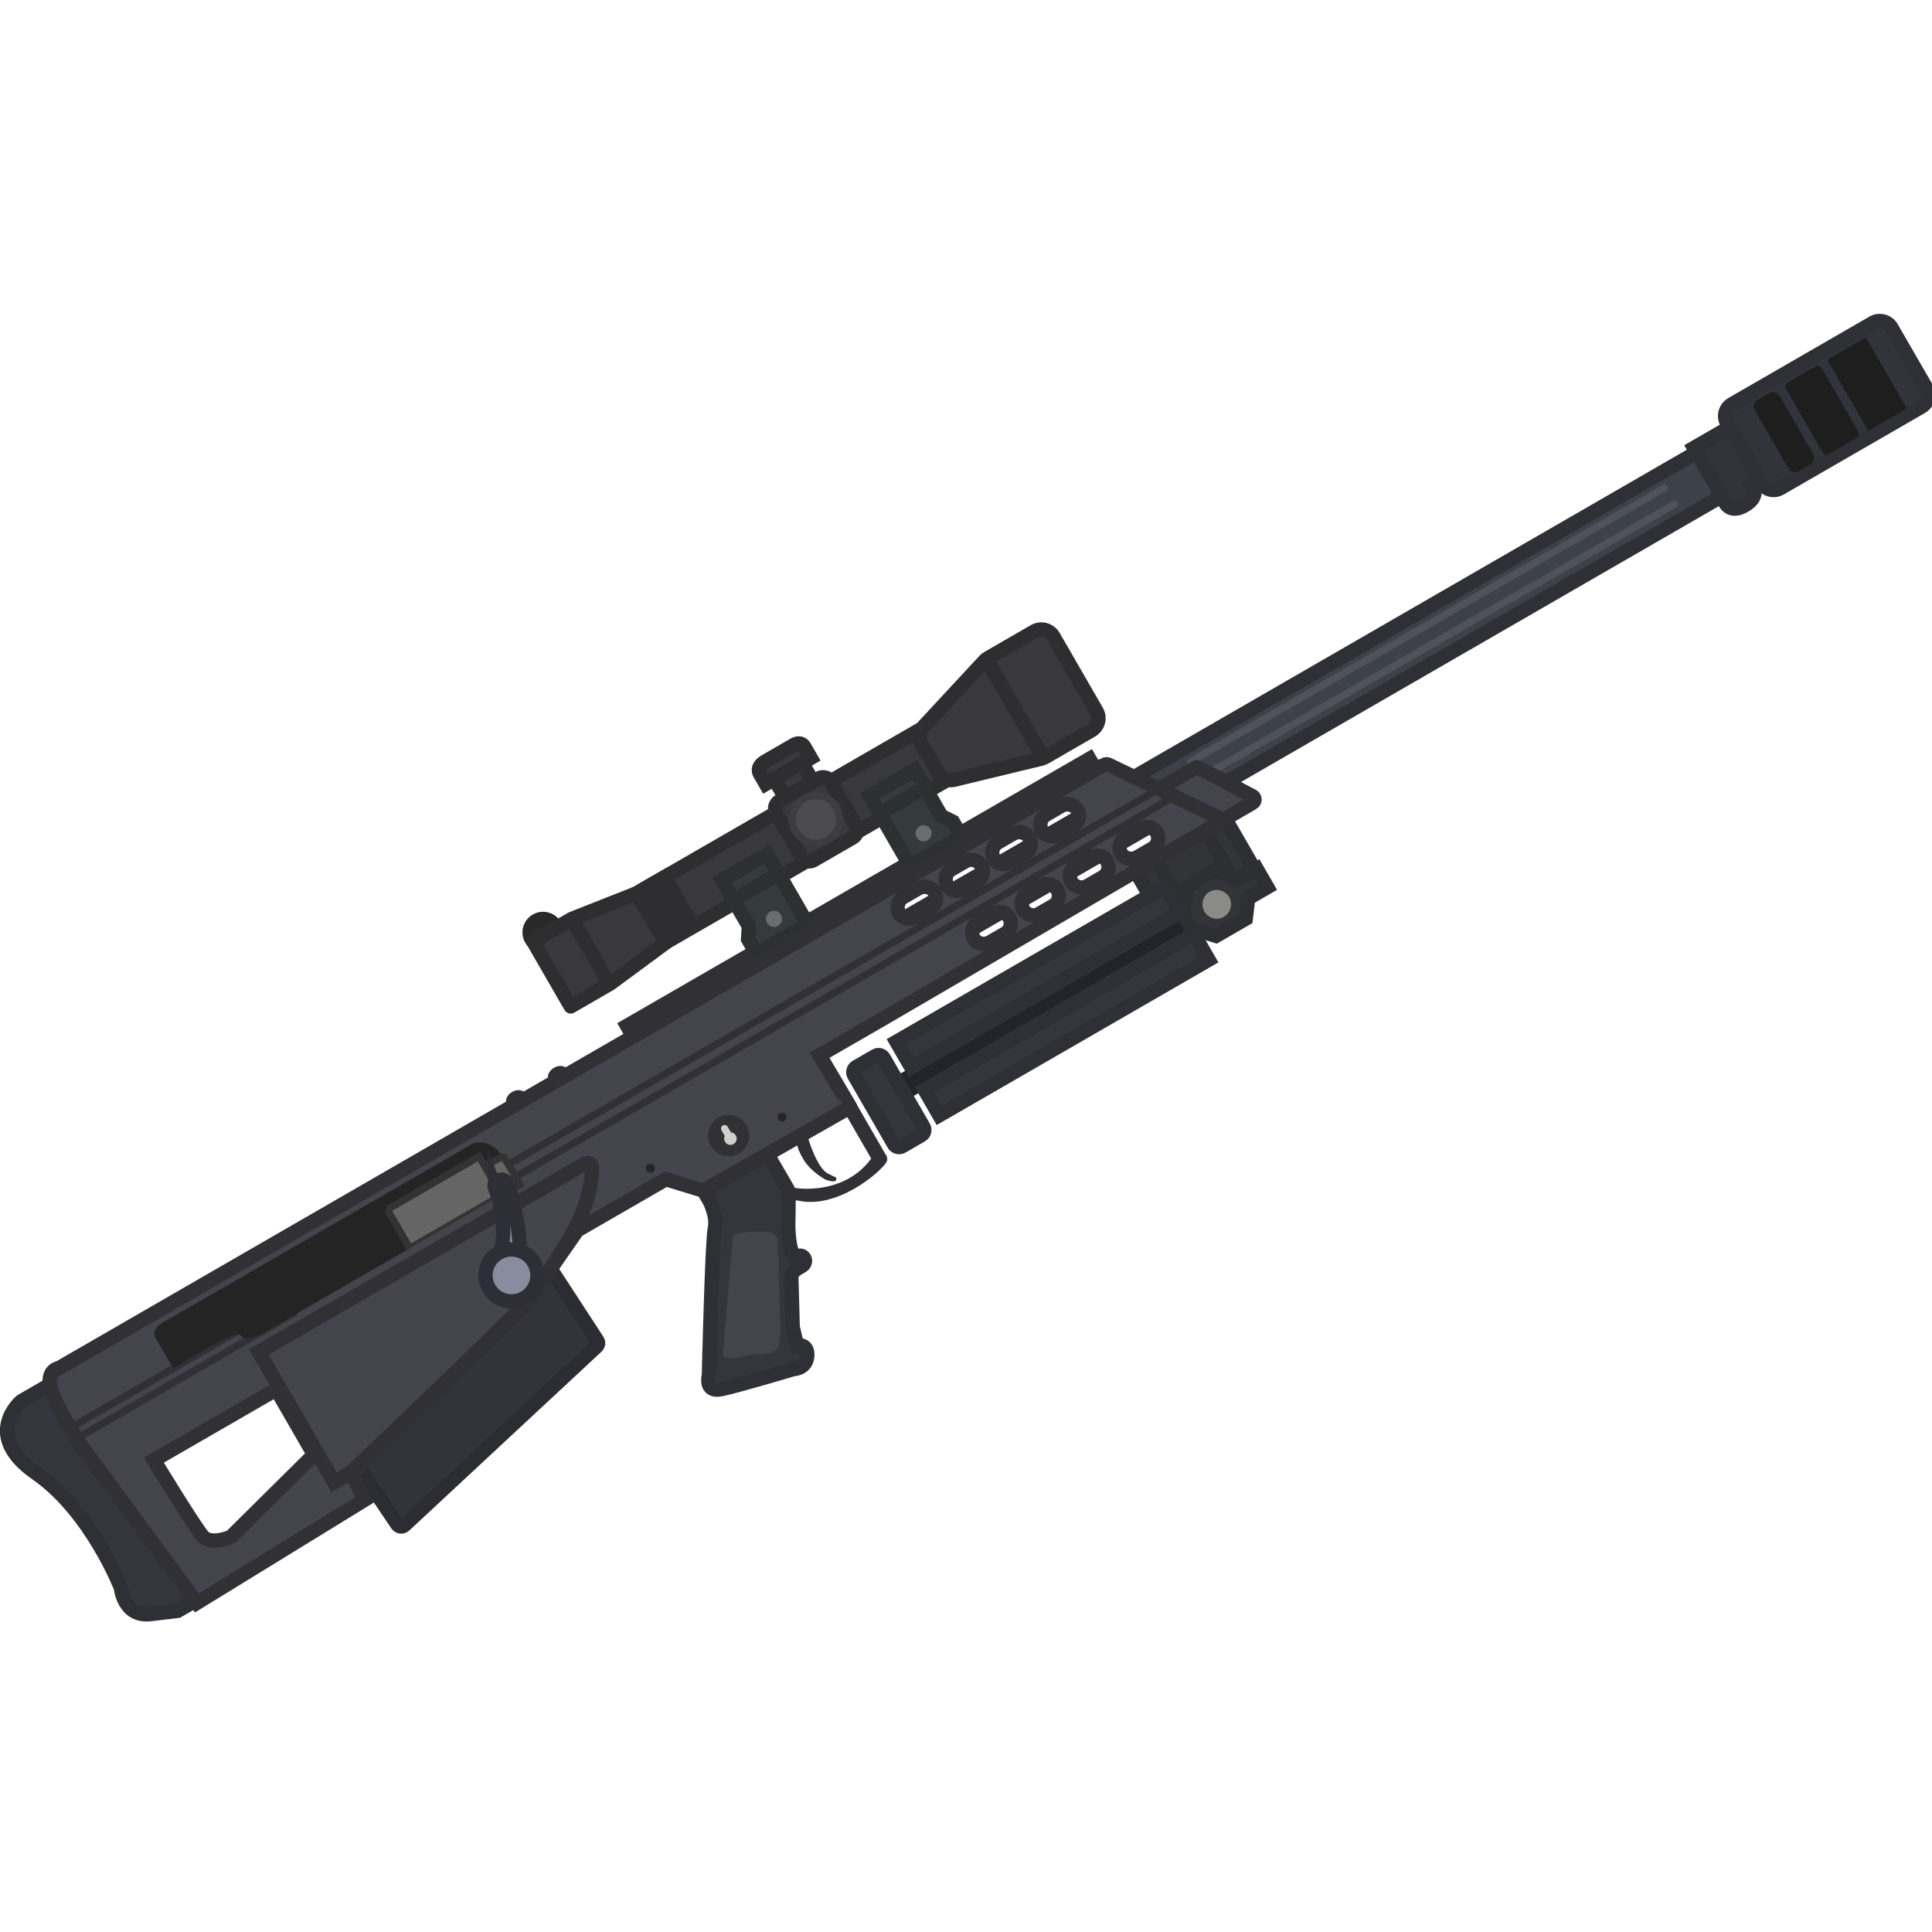 <svg id="svg373" version="1.1" width="110" height="110" xmlns="http://www.w3.org/2000/svg">
    <defs id="defs6">
        <clipPath id="clippath">
            <path id="path354-2" data-name="path354" d="M104.33 132.24v-19.4s-1-5.7 8-5.7h199.3s11 1 11.3 17l.3 16h-166s-11 0-11-5-41.9-2.9-41.9-2.9z" style="fill:none"/>
        </clipPath>
        <style id="style2">
            .cls-2,.cls-4,.cls-5,.cls-6{fill:none}.cls-8{fill:#31343a}.cls-10,.cls-8{stroke:#2e3036}.cls-10,.cls-11,.cls-13,.cls-16,.cls-18,.cls-19,.cls-5,.cls-6,.cls-8{stroke-width:8px}.cls-10,.cls-11,.cls-13,.cls-2,.cls-8{stroke-linecap:round}.cls-10{fill:#33363d}.cls-11{fill:#323438;stroke:#2e2f33}.cls-13{fill:#43444c}.cls-13,.cls-4{stroke:#303035}.cls-22{fill:#6b6c6d}.cls-24{fill:#303035}.cls-27{fill:#1e1e1f}.cls-29{fill:#262624}.cls-31{fill:#656565;stroke:#333}.cls-16,.cls-18,.cls-19,.cls-2,.cls-31,.cls-4,.cls-5,.cls-6{stroke-miterlimit:10}.cls-2,.cls-31,.cls-4{stroke-width:4px}.cls-18{fill:#39393d}.cls-18,.cls-5{stroke:#2e2e30}.cls-16{fill:#353a3b}.cls-16,.cls-6{stroke:#2c3030}.cls-19{fill:#888c9e;stroke:#2e2f36}.cls-2{stroke:#515159}
        </style>
    </defs>
    <g id="g971" transform="scale(.102) rotate(-30 1279.178 462.308)">
        <g id="Rail_Really_messy_" data-name="Rail Really messy">
            <path id="rect136" class="cls-24" d="M415.33 89.24h306v12.9h-306z"/>
            <ellipse id="ellipse196" class="cls-24" cx="345.33" cy="97.64" rx="6" ry="4.5"/>
            <ellipse id="ellipse198" class="cls-24" cx="372.33" cy="97.64" rx="6" ry="4.5"/>
        </g>
        <g id="Gun_Eye" data-name="Gun Eye">
            <path id="rect201" class="cls-18" d="M460.83 31.84h179.7v31.9h-179.7z"/>
            <path id="polygon203" class="cls-16" d="m506.03 79.14-4 6v9.3h33v-45.1h-29.1z"/>
            <path id="rect205" class="cls-18" d="M564.13 11.24h8.5c2.6 0 4.7 2.1 4.7 4.7v7.5c0 2.6-2.1 4.7-4.7 4.7h-8.5c-2.6 0-4.7-2.1-4.7-4.7v-7.5c-.1-2.5 2.1-4.7 4.7-4.7z"/>
            <circle id="circle209" class="cls-22" cx="520.23" cy="82.54" r="4.5"/>
            <path id="polygon213" class="cls-16" d="m629.83 79.54 4 6v9.4h-33v-45.1h29.1z"/>
            <circle id="circle215" cx="404.83" cy="24.64" r="7.5" style="fill:#2b2b2e;stroke:#292929;stroke-miterlimit:10;stroke-width:8px"/>
            <circle id="circle217" class="cls-22" cx="616.43" cy="82.94" r="4.5"/>
            <path id="polygon221" class="cls-18" d="m645.93 31.44 48.3-14.9c.7-.2 1.5-.3 2.3-.3h29.8c4.3 0 7.8 3.5 7.8 7.8v48.2c0 4.3-3.5 7.8-7.8 7.8h-29.9c-.7 0-1.5-.1-2.2-.3l-48.2-14.2c-3.3-1-5.6-4-5.6-7.4l-.1-19.1c0-3.5 2.3-6.6 5.6-7.6z"/>
            <path id="line223" class="cls-5" d="M695.33 17.14v63.9"/>
            <path id="rect225" class="cls-18" d="M555.73 27.14h25.3c2.7 0 4.9 2.2 4.9 4.9v28.3c0 2.7-2.2 4.9-4.9 4.9h-25.3c-2.7 0-4.9-2.2-4.9-4.9v-28.3c0-2.7 2.2-4.9 4.9-4.9z"/>
            <circle id="circle227" cx="568.33" cy="46.14" r="13.3" style="fill:#4a4a4f;stroke:#3d3d40;stroke-width:4px;stroke-miterlimit:10"/>
            <path id="path229" class="cls-18" d="M582.93 15.04h-29v-5.6s-1-5.4 6-5.4h17.5s5.5-.7 5.5 3.9z"/>
            <path id="line233" class="cls-6" d="M506.33 62.04h28.7"/>
            <path id="line237" class="cls-6" d="M629.33 61.14h-28.5"/>
            <path id="rect239" style="fill:#2e2e31" d="M463.03 27.84h20v39.3h-20z"/>
            <path id="polygon241" style="stroke:#2e2e30;fill:#39393d;stroke-linejoin:round;stroke-linecap:round;stroke-width:8px" d="m460.83 31.84-38.3-5.7h-25v42h25.4l38.4-4.3z"/>
            <path id="line243" class="cls-5" d="M422.53 26.14v42"/>
        </g>
        <g id="Legs">
            <path id="rect30" style="fill:#232429" d="M536.33 192.64h187.3v14.5h-187.3z"/>
            <path id="polygon248" class="cls-11" d="M758.73 159.14v27h-46.4v-27h11z"/>
            <path id="path250" class="cls-11" d="M753.33 159.74v28s-1 4.4 5 4.4 8 1.5 8-4.4v-28z"/>
            <path id="path252" class="cls-11" d="M708.33 155.84v31.3s-1 4.9 5 4.9 8 1.6 8-4.9v-31.4z"/>
            <path id="polygon254" class="cls-11" d="M719.33 203.64v-9.2l10-12.3h18.2l6.8 11h13.2v11.8h-12.3l-6.9 9.2h-19.2z"/>
            <path id="path256" d="M746.33 199.14c0 2.5-1.2 4.8-3 6.2-1.4 1.1-3.1 1.8-5 1.8-4.4 0-8-3.6-8-8 0-2.6 1.3-5 3.3-6.5l.9-.6c1.1-.6 2.4-1 3.8-1 4.5.1 8 3.7 8 8.1z" style="fill:#8a8a86"/>
            <path id="rect270" class="cls-10" d="M518.63 177.14h12.5c1.8 0 3.3 1.5 3.3 3.3v44.5c0 1.8-1.5 3.3-3.3 3.3h-12.5c-1.8 0-3.3-1.5-3.3-3.3v-44.5c0-1.8 1.5-3.3 3.3-3.3z"/>
            <path id="rect272" class="cls-10" d="M545.13 176.14h173.2v16.5h-173.2z"/>
            <path id="rect274" class="cls-10" d="M545.33 207.14h173.6v16.5h-173.6z"/>
        </g>
        <g id="Barrel">
            <path d="M722.45 114.54c-4 2.49-8.62 3.94-13.32 3.94h-132.5l-4.3 24.26h527.5v-28.2z" id="path41" style="fill:#3d424a;stroke-linecap:round;stroke-width:8px;stroke:#2e3036"/>
            <path id="path279" class="cls-8" d="M1131.83 111.64h-35.4v33s-2.6 9 8.4 9 9.2-8.4 9.2-8.4h17.8v-33.6z"/>
            <path id="rect281" class="cls-8" d="M1126.93 101.14h90.9c4.2 0 7.6 3.4 7.6 7.6v38.9c0 4.2-3.4 7.6-7.6 7.6h-90.9c-4.2 0-7.6-3.4-7.6-7.6v-38.9c0-4.2 3.4-7.6 7.6-7.6z"/>
            <path id="rect285" class="cls-27" d="M1140.63 106.14h7.4c2.4 0 4.3 1.9 4.3 4.3v37.4c0 2.4-1.9 4.3-4.3 4.3h-7.4c-2.4 0-4.3-1.9-4.3-4.3v-37.4c0-2.3 2-4.3 4.3-4.3z"/>
            <path id="rect287" class="cls-27" d="M1160.13 106.14h17.5c1.5 0 2.8 1.2 2.8 2.8v40.5c0 1.5-1.2 2.8-2.8 2.8h-17.5c-1.5 0-2.8-1.2-2.8-2.8v-40.5c0-1.5 1.3-2.8 2.8-2.8z"/>
            <path id="rect289" class="cls-27" d="M1186.73 106.14h22.3c.7 0 1.3.6 1.3 1.3v43.3c0 .7-.6 1.3-1.3 1.3h-22.3c-.7 0-1.3-.6-1.3-1.3v-43.3c-.1-.7.5-1.3 1.3-1.3z"/>
            <path id="line293" class="cls-2" d="M1070.83 122.8h-305.3"/>
            <path id="line297" class="cls-2" d="M1071.13 133.44h-305.4"/>
        </g>
        <g id="Layer_2" data-name="Layer 2">
            <path id="Stonks" class="cls-10" d="M41.23 105.64h-19.5s-28.9 5.1-12.9 39c16 33.9 9 79 9 79s-7 15 7 21l14 6h11.1z"/>
            <path id="polygon301" d="m166.03 225.94 3.1 44.2c.1 1.6 1.6 2.8 3.2 2.4l142.8-32.8c1.3-.3 2.1-1.4 2-2.7l-2.4-44.4c-.1-1.6-1.6-2.8-3.2-2.4l-143.5 32.9c-1.3.3-2.1 1.5-2 2.8z" style="fill:#32343b;stroke:#2b2d33;stroke-linecap:round;stroke-width:8px"/>
            <g id="g319">
                <g id="g317">
                    <path id="path315" class="cls-10" d="M451.33 218.34c.1-.2 0-17.2 0-17.2v-6.6l-41-.4v6.9s-.4 9.6-5.2 14.8c-4.8 5.3-43.8 69.3-43.8 69.3s-7 7 2 10 40.7 10.5 40.7 10.5 6.3 3.5 10.3-2.5c4-6-2-8-2-8l3-10 13-24s1-3 6-3h2.6c2 0 3.6-1.7 3.2-3.7-.2-1-.9-2-2.8-2.3-4.9-1 4-17 4-17s9.7-16.3 10-16.8z"/>
                </g>
            </g>
            <path id="path323" d="m411.43 225.04-36.4 52.3s-5.5 4.5 8.2 8.1c13.7 3.6 16.4 13.5 25.5-2.7 9.1-16.2 22.8-42.4 22.8-42.4s3.6-5.4-2.7-9c-6.3-3.6-15.6-9-17.4-6.3z" style="fill:#43444c"/>
            <path id="polygon325" class="cls-13" d="m784.03 160.04-35 .1c-.8 0-1.5-.4-1.8-1l-16.9-28.7c-.8-1.4.2-3.2 1.8-3.2l33.8-.1c.7 0 1.4.4 1.8 1l18.1 28.7c.8 1.4-.2 3.2-1.8 3.2z"/>
            <path id="path327" class="cls-13" d="M722.33 100.14H49.03c-.1-.1-9.7-3.9-10.7 16s0 27.7 0 27.7l12 108.3v0l109.9-3v0l1-15.9v0l132-34v0s11-5 28-13l17-8h57.1l14.9 16v0l94.3.6c.1-.1-.3-33.6-.3-33.6h42l214.7-1c1.8 0 2.8-2 1.8-3.5l-37.4-54.8c-.5-1.1-1.8-1.8-3-1.8zm-574 113-63.1 16.6v0c-.1 0-12-1.4-13.4-8-1.4-6.5-2.4-49.3-2.4-50.6h78.9zm450.5-92h-9.7c-3.6 0-6.7-2.8-6.8-6.3-.1-3.5 2.8-6.7 6.5-6.7h9.7c3.6 0 6.7 2.8 6.8 6.3.1 3.5-2.8 6.7-6.5 6.7zm29 33h-9.7c-3.6 0-6.7-2.8-6.8-6.3-.1-3.5 2.8-6.7 6.5-6.7h9.7c3.6 0 6.7 2.8 6.8 6.3.1 3.5-2.8 6.7-6.5 6.7zm1.3-33h-9.3c-3.4 0-6.4-2.8-6.5-6.3-.1-3.5 2.7-6.7 6.2-6.7h9.3c3.4 0 6.4 2.8 6.5 6.3.1 3.5-2.7 6.7-6.2 6.7zm30 33h-9.3c-3.4 0-6.4-2.8-6.5-6.3-.1-3.5 2.7-6.7 6.2-6.7h9.3c3.4 0 6.4 2.8 6.5 6.3.1 3.5-2.7 6.7-6.2 6.7zm.7-33h-9.7c-3.6 0-6.7-2.8-6.8-6.3-.1-3.5 2.8-6.7 6.5-6.7h9.7c3.6 0 6.7 2.8 6.8 6.3.1 3.5-2.8 6.7-6.5 6.7zm31 33h-9.7c-3.6 0-6.7-2.8-6.8-6.3-.1-3.5 2.8-6.7 6.5-6.7h9.7c3.6 0 6.7 2.8 6.8 6.3.1 3.5-2.8 6.7-6.5 6.7zm0-33h-9.7c-3.6 0-6.7-2.8-6.8-6.3-.1-3.5 2.8-6.7 6.5-6.7h9.7c3.6 0 6.7 2.8 6.8 6.3.1 3.5-2.8 6.7-6.5 6.7zm32 33h-9.7c-3.6 0-6.7-2.8-6.8-6.3-.1-3.5 2.8-6.7 6.5-6.7h9.7c3.6 0 6.7 2.8 6.8 6.3.1 3.5-2.8 6.7-6.5 6.7z"/>
            <path id="path329" class="cls-24" d="M468.63 198.14h6.9s-4.2 16.8-.2 22.8l2 3s1.5 1 0 2.2c-1.5 1.2-5-3.2-5-3.2s-5-8-5-16 1.3-8.8 1.3-8.8z"/>
        </g>
        <g id="Garnish">
            <path id="line336" class="cls-4" d="M749.33 135.14h-426"/>
            <path id="path338" d="M150.33 232.14v-84h207.3s9-1 4 6-12.8 16-26.4 24c-13.6 8-24.4 13.1-24.4 13.1s-15.9 7.2-25.6 10.1c-9.7 2.9-123.2 30.6-123.2 30.6z" style="stroke-miterlimit:10;stroke:#303035;stroke-width:8px;fill:none"/>
            <path id="line342" class="cls-4" d="M179.33 139.14H40.23"/>
            <path id="line344" class="cls-4" d="M742.83 127.14h-419.8"/>
            <path id="line346" class="cls-4" d="M162.33 132.24h-121"/>
            <circle id="circle348" cx="437.83" cy="174.64" r="7.5" style="fill:#333332;stroke-miterlimit:10;stroke:#303035;stroke-width:8px"/>
            <circle id="circle350" cx="437.83" cy="176.64" r="3.5" style="fill:#cfcfcc"/>
            <path id="line352" style="stroke:#cfcfcc;stroke-width:4px;stroke-miterlimit:10;stroke-linecap:round;fill:none" d="M437.83 170.14v5.8"/>
            <path id="path354" d="M104.33 132.24v-19.4s-1-5.7 8-5.7h199.3s11 1 11.3 17l.3 16h-166s-11 0-11-5-41.9-2.9-41.9-2.9z" style="fill:#242424"/>
            <path id="path358" class="cls-31" d="M323.33 140.14s.1-16.9-.4-17.9-11.5-.9-11.5-.9v18.8z"/>
            <g clip-path="url(#clippath)" id="g72" style="clip-path:url(#clippath)">
                <path id="path356" class="cls-31" d="M311.33 140.14h-59.1v-18.9s-.9-6.1 2.1-6.1h57z"/>
            </g>
            <path id="path360" class="cls-19" d="M310.23 134.94c-1.2 7.4-5.8 28.1-22.4 37.8-2 1.2-2.2 4.4-.3 5.8l7 5c1.3.9 2.9.6 3.9-.8 4.1-6 14.6-22.9 18.9-46.6.4-2.1-1-4-2.9-4h-1.4c-1.4 0-2.6 1.2-2.8 2.8z"/>
            <circle id="circle362" class="cls-19" cx="293.83" cy="181.64" r="14.5"/>
            <circle id="circle368" class="cls-29" cx="468.83" cy="180.64" r="2.5"/>
            <circle id="circle370" class="cls-29" cx="390.83" cy="168.64" r="2.5"/>
        </g>
        <path class="cls-24" id="polygon79" d="M500.33 228.94v-37.7h8.1v37.7z"/>
        <path class="cls-24" d="M454.43 217.74c6.2 5.4 25.4 16.8 45.7 7.9.2-.1.4-.1.6-.2l3-.8c2.4-.6 4.7 1.2 4.7 3.7 0 1.5-.8 2.8-2.1 3.4-7.1 3.4-37 8.4-52.9-6.1-1.4-1.3-3.9-2.1-2.8-3.7l2.5-1.8c1.1-2-.5-4 1.3-2.4z" id="path81"/>
    </g>
</svg>
